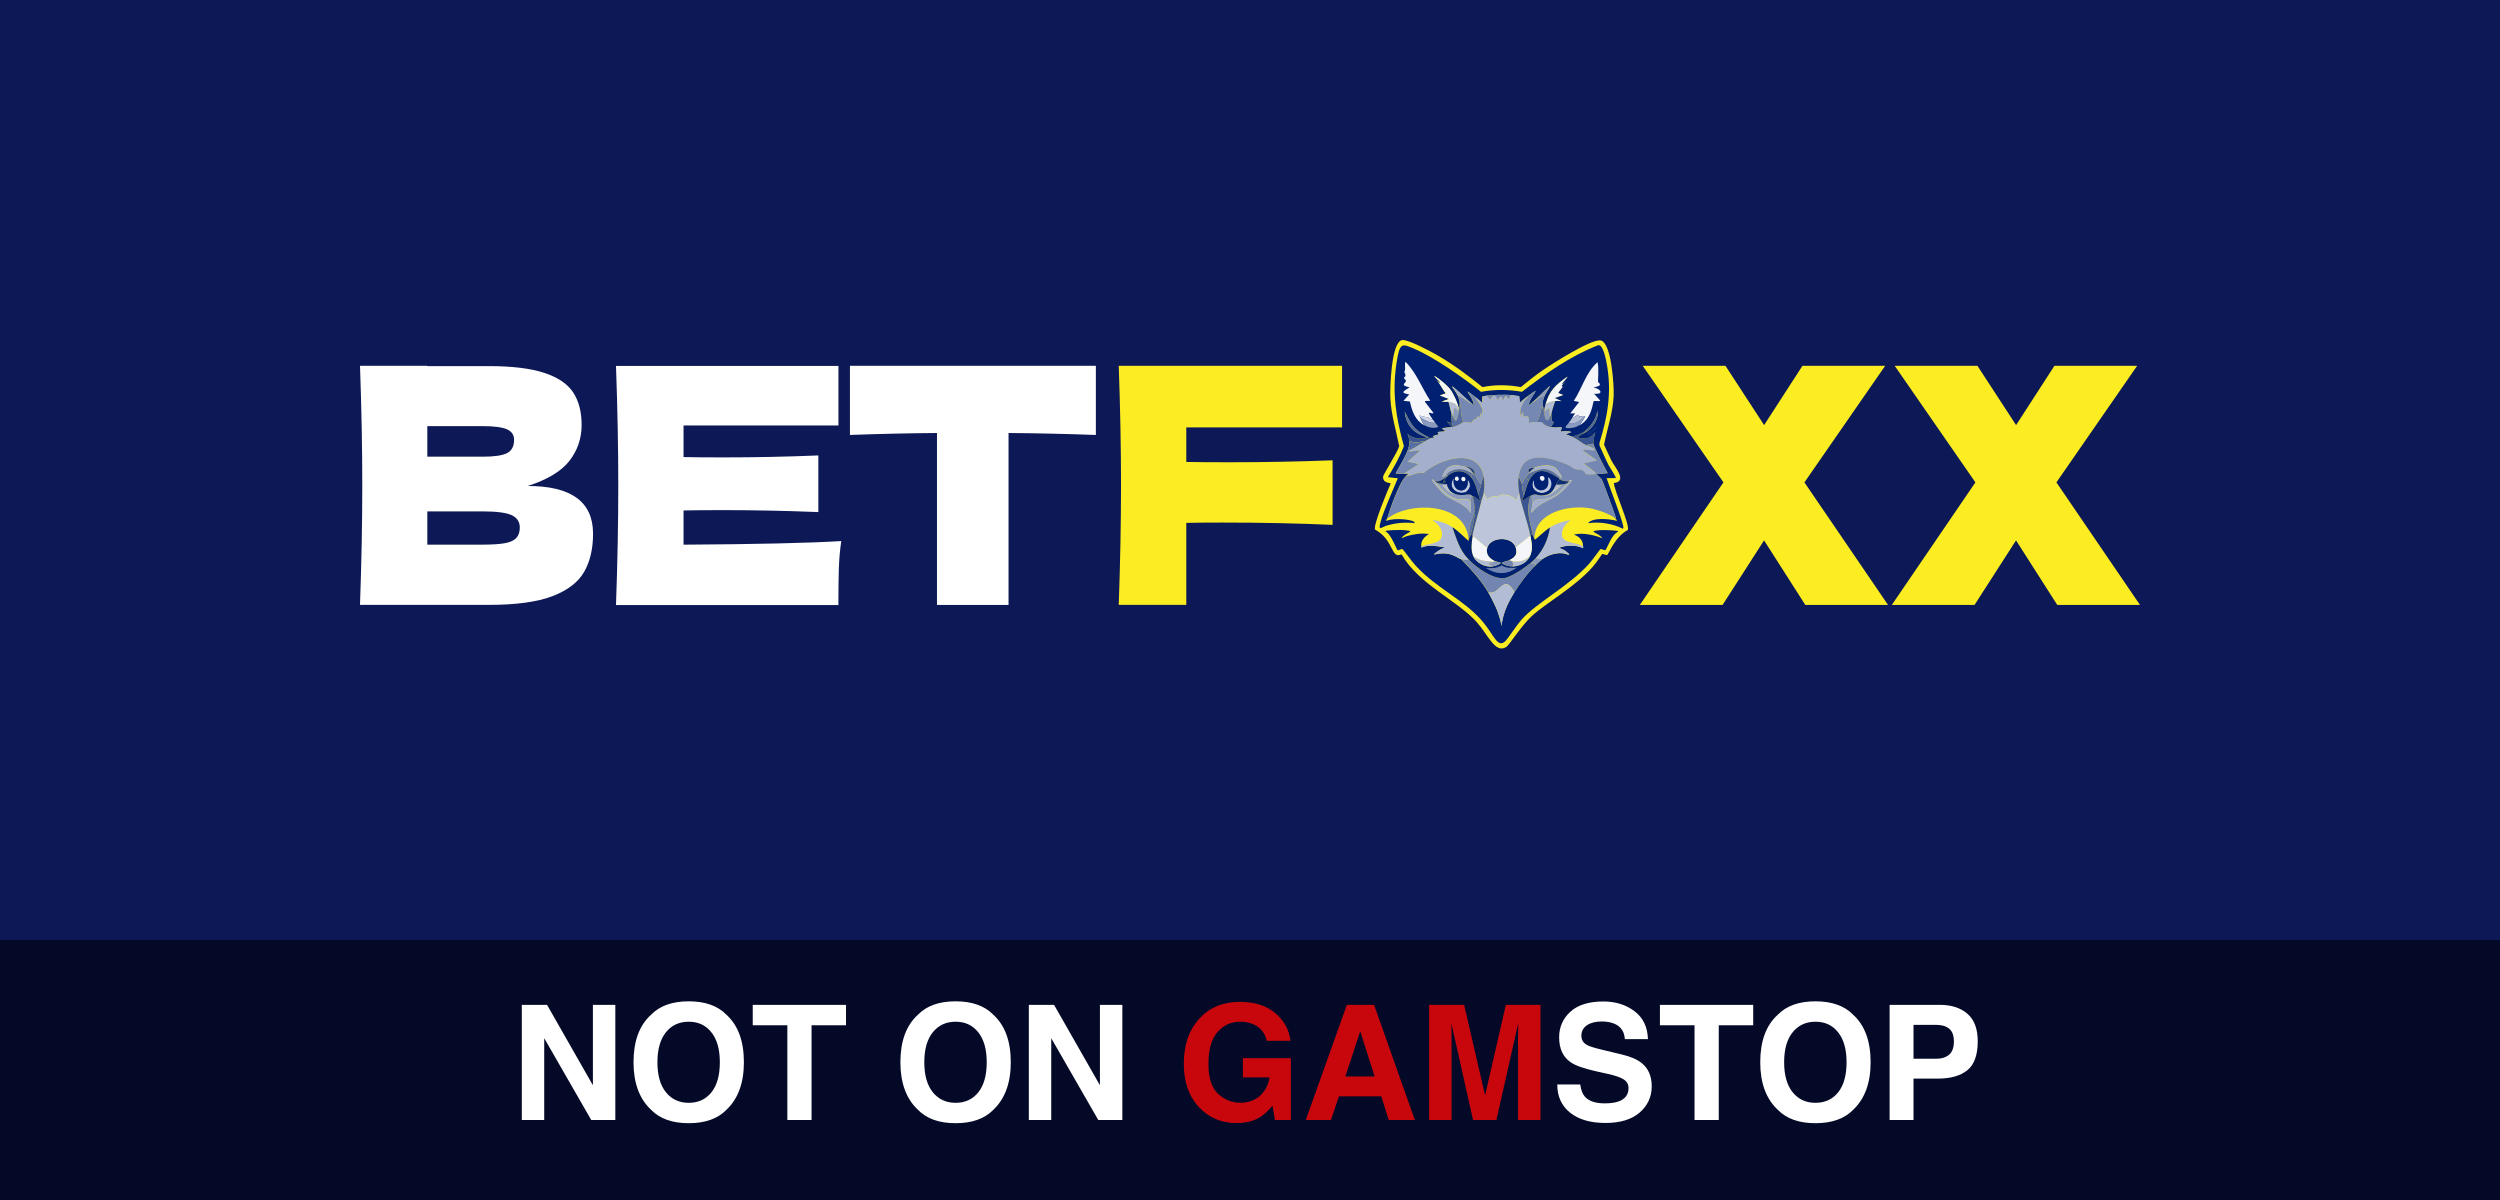 <?xml version="1.0" encoding="UTF-8"?>
<svg xmlns="http://www.w3.org/2000/svg" width="125" height="60" viewBox="0 0 125 60" fill="none">
  <rect width="125" height="60" fill="#0D1957"></rect>
  <path d="M29.653 26.687C29.653 27.434 29.506 28.069 29.209 28.589C28.913 29.11 28.384 29.516 27.622 29.808C26.859 30.099 25.8 30.244 24.444 30.244H18C18.076 28.115 18.114 26.123 18.114 24.267C18.114 22.41 18.076 20.418 18 18.289H21.363V18.305H24.414C25.596 18.305 26.53 18.417 27.213 18.643C27.897 18.87 28.379 19.194 28.659 19.622C28.94 20.05 29.081 20.592 29.081 21.252C29.081 21.922 28.877 22.517 28.474 23.04C28.068 23.561 27.374 23.98 26.391 24.299C28.567 24.299 29.653 25.095 29.653 26.687ZM21.366 21.304V22.835H24.114C24.705 22.835 25.119 22.776 25.353 22.656C25.587 22.536 25.704 22.315 25.704 21.996C25.704 21.742 25.582 21.565 25.34 21.462C25.097 21.358 24.689 21.306 24.117 21.306H21.366V21.304ZM24.114 27.232C24.61 27.232 24.988 27.207 25.252 27.158C25.514 27.109 25.704 27.022 25.819 26.894C25.933 26.769 25.99 26.594 25.99 26.376C25.99 26.09 25.854 25.886 25.582 25.757C25.309 25.632 24.822 25.569 24.114 25.569H21.366V27.232H24.114Z" fill="white"></path>
  <path d="M34.177 27.234C37.804 27.212 40.432 27.153 42.064 27.054C41.996 27.504 41.958 27.968 41.941 28.447C41.928 28.924 41.919 29.527 41.919 30.252H30.8C30.876 28.123 30.914 26.13 30.914 24.274C30.914 22.418 30.876 20.426 30.8 18.297H41.922V21.273H34.177V22.854C34.634 22.865 35.312 22.87 36.208 22.87C37.725 22.87 39.297 22.838 40.917 22.772V25.604C39.294 25.539 37.725 25.506 36.208 25.506C35.312 25.506 34.634 25.512 34.177 25.523V27.234Z" fill="white"></path>
  <path d="M54.793 21.748C53.295 21.693 51.838 21.661 50.427 21.65V30.247H46.849V21.65C45.427 21.661 43.976 21.693 42.497 21.748V18.289H54.793V21.748Z" fill="white"></path>
  <path d="M67.103 21.369H59.314V23.097C59.801 23.108 60.531 23.113 61.503 23.113C63.184 23.113 64.891 23.081 66.629 23.015V26.243C64.891 26.166 63.058 26.128 61.133 26.128C60.332 26.128 59.725 26.134 59.314 26.144V30.244H55.937C56.013 28.115 56.051 26.123 56.051 24.267C56.051 22.41 56.013 20.418 55.937 18.289H67.103V21.369Z" fill="#FBED21"></path>
  <path d="M90.221 24.119L94.402 30.247H90.265L88.203 27.019L86.128 30.247H81.991L86.172 24.119L82.135 18.289H86.272L88.206 21.255L90.123 18.289H94.26L90.221 24.119Z" fill="#FBED21"></path>
  <path d="M102.82 24.119L107 30.247H102.863L100.802 27.019L98.726 30.247H94.59L98.77 24.119L94.734 18.289H98.871L100.804 21.255L102.722 18.289H106.858L102.82 24.119Z" fill="#FBED21"></path>
  <path d="M70.115 17.002C70.411 16.966 71.566 17.587 71.877 17.767C72.65 18.214 73.429 18.79 74.121 19.354C74.755 19.228 75.409 19.236 76.043 19.354C76.395 19.062 76.754 18.776 77.13 18.517C77.607 18.187 79.535 16.963 80.017 17.02C80.581 17.086 80.706 19.335 80.684 19.793C80.646 20.621 80.365 21.425 80.202 22.235C80.33 22.499 80.442 22.774 80.575 23.036C80.741 23.36 81.397 24.077 80.692 24.151C80.719 24.56 81.49 26.217 81.395 26.495C80.711 26.866 80.433 27.727 80.352 27.752C80.3 27.765 80.153 27.689 80.12 27.697C80.082 27.708 79.881 28.065 79.63 28.348C78.726 29.37 77.315 30.137 76.594 30.799C76.06 31.289 75.466 32.252 75.311 32.35C74.761 32.693 74.415 31.758 73.843 31.112C72.873 30.022 70.94 29.223 70.076 27.716C69.534 27.978 69.709 26.991 68.75 26.479C68.66 26.241 69.382 24.516 69.534 24.178C69.524 24.132 69.102 24.167 69.161 23.805C69.175 23.72 69.899 22.562 69.962 22.308C69.801 21.518 69.562 20.73 69.518 19.921C69.494 19.465 69.553 17.067 70.115 17.002Z" fill="#FBED21"></path>
  <path d="M71.068 27.325C71.07 27.341 71.06 27.371 71.076 27.379C71.438 27.221 71.822 27.311 72.198 27.36V27.395C72.111 27.417 71.969 27.504 71.896 27.556C71.441 27.883 71.847 27.616 72.34 27.681C72.68 27.725 72.947 27.93 73.061 27.968C73.56 28.472 74.053 29.012 74.415 29.625C74.529 29.818 74.785 30.325 74.859 30.524C75.256 31.574 74.905 31.555 75.251 30.544C75.36 30.227 75.542 29.911 75.714 29.625C75.934 29.257 76.346 28.701 76.64 28.396C76.74 28.289 76.996 28.044 77.103 27.968C77.402 27.758 77.775 27.63 78.146 27.665C78.279 27.679 78.677 27.872 78.306 27.575C78.236 27.518 78.078 27.433 77.985 27.414C77.955 27.384 78.01 27.371 78.04 27.36C78.326 27.256 78.87 27.248 79.145 27.414C79.175 27.338 79.153 27.314 79.153 27.308C79.151 27.019 78.966 26.817 78.699 26.738C79.058 26.605 79.75 26.755 80.123 26.916C79.941 26.624 79.29 26.567 79.998 26.507C80.096 26.499 80.899 26.504 80.915 26.57C80.575 26.766 80.474 27.158 80.292 27.48C80.24 27.553 80.079 27.439 80.033 27.453C79.987 27.466 79.66 27.962 79.453 28.191C78.454 29.301 76.836 30.132 76.087 30.971C75.842 31.247 75.39 31.934 75.286 32.04C74.886 32.449 74.709 31.77 74.145 31.094C73.233 29.998 71.828 29.426 70.779 28.278C70.553 28.033 70.164 27.461 70.112 27.45C70.071 27.442 69.91 27.523 69.899 27.521C69.826 27.507 69.567 26.7 69.268 26.567C69.273 26.493 70.082 26.496 70.166 26.504C70.793 26.556 70.417 26.594 70.202 26.771C69.905 27.014 70.234 26.839 70.343 26.807C70.7 26.703 71.079 26.648 71.449 26.7C71.228 26.828 71.021 27.044 71.068 27.325Z" fill="#002172"></path>
  <path d="M72.617 26.36C72.846 26.982 72.963 27.494 73.437 27.982C73.393 28.031 73.146 27.991 73.064 27.963C72.95 27.928 72.683 27.723 72.342 27.677C71.849 27.612 71.444 27.879 71.898 27.552C71.972 27.5 72.114 27.415 72.201 27.391V27.355C71.825 27.306 71.441 27.216 71.079 27.375C71.062 27.366 71.073 27.336 71.07 27.32C71.354 27.186 71.945 27.208 72.067 26.884C72.206 26.51 71.887 26.164 71.596 25.984C71.986 26.055 72.285 26.145 72.617 26.36Z" fill="#B3BCD5"></path>
  <path d="M79.102 21.707C79.014 21.77 78.936 21.816 78.843 21.868C79.254 21.966 79.469 21.957 79.753 21.617C79.78 21.628 79.646 21.988 79.671 22.186L79.279 22.257C79.025 22.124 78.914 21.988 78.584 21.829C78.838 21.764 79.091 21.674 79.298 21.508C79.401 21.513 79.151 21.671 79.102 21.707Z" fill="#3B5492"></path>
  <path d="M71.316 21.903C71.335 21.897 71.392 21.867 71.405 21.848C71.444 21.867 71.482 21.887 71.512 21.919C71.422 21.982 71.321 22.028 71.226 22.08C71.198 21.995 71.027 22.151 70.7 22.115C70.629 22.107 70.547 22.061 70.477 22.045C70.471 21.927 70.36 21.693 70.379 21.688C70.605 21.919 71.013 21.976 71.316 21.903Z" fill="#3B5492"></path>
  <path d="M77.764 20.049C77.596 20.063 77.424 20.112 77.282 20.21C77.462 19.526 77.803 19.226 78.361 18.836C78.451 18.825 78.124 19.133 78.121 19.185L78.129 19.212C78.543 18.839 78.083 19.264 78.086 19.294C78.086 19.3 78.143 19.316 78.14 19.33C78.132 19.381 77.925 19.613 77.928 19.632C77.933 19.678 78.17 19.708 78.159 19.758L77.751 19.899C78.279 20.147 78.086 20.025 77.764 20.049Z" fill="#F5F6F9"></path>
  <path d="M77.764 20.047C77.705 20.232 77.579 20.562 77.568 20.742C77.536 20.75 77.511 20.805 77.498 20.832L77.47 20.388L77.212 20.565C77.214 20.434 77.25 20.333 77.282 20.208C77.427 20.11 77.598 20.061 77.764 20.047Z" fill="#B3BCD5"></path>
  <path d="M77.498 20.834C77.476 20.869 77.438 20.962 77.408 20.984C77.258 21.109 77.214 20.716 77.212 20.599C77.212 20.588 77.212 20.575 77.212 20.564L77.47 20.387L77.498 20.834Z" fill="#8A99BE"></path>
  <path d="M80.777 25.93C80.798 25.892 80.757 25.769 80.741 25.725C80.654 25.477 80.142 24.052 80.082 23.962C80.044 23.905 79.881 23.766 79.815 23.711L80.384 23.657C80.246 23.411 79.693 22.351 79.671 22.187C79.646 21.988 79.777 21.629 79.753 21.618C79.472 21.959 79.257 21.967 78.843 21.869C78.936 21.82 79.015 21.77 79.102 21.708C79.537 21.539 79.889 21.084 79.902 20.593L79.859 20.585C79.823 20.898 79.537 21.321 79.298 21.512C79.091 21.678 78.838 21.768 78.584 21.833C78.443 21.765 78.298 21.732 78.298 21.716C78.418 21.642 78.737 21.601 78.396 21.566C78.306 21.555 78.148 21.561 78.059 21.585L78.031 21.558C78.178 21.201 78.031 21.457 77.533 21.353C77.789 20.999 77.65 21.201 77.588 21.005C77.571 20.955 77.566 20.805 77.569 20.745C77.577 20.566 77.705 20.236 77.764 20.05C78.086 20.026 78.279 20.149 77.746 19.901L78.154 19.759C78.165 19.71 77.928 19.68 77.922 19.634C77.92 19.614 78.127 19.383 78.135 19.331C78.138 19.317 78.081 19.301 78.081 19.296C78.078 19.265 78.538 18.843 78.124 19.214L78.116 19.186C78.119 19.135 78.445 18.829 78.356 18.838C77.797 19.227 77.457 19.527 77.277 20.211C77.244 20.337 77.209 20.438 77.206 20.568C77.206 20.579 77.206 20.593 77.206 20.604C77.182 20.587 77.179 20.495 77.171 20.443C77.127 20.14 77.106 20.091 77.225 19.8C77.282 19.658 77.419 19.473 77.492 19.328L77.465 19.32C77.157 19.59 76.888 19.901 76.566 20.157C76.544 20.173 76.455 20.258 76.433 20.247C76.49 19.808 77.214 19.2 76.37 19.819C76.237 19.917 76.112 20.029 75.986 20.14L75.951 19.802C75.804 19.8 75.659 19.759 75.515 19.748C75.273 19.732 74.57 19.742 74.338 19.783C74.295 19.792 74.123 19.813 74.107 19.846L74.115 20.16C73.979 20.034 73.846 19.917 73.696 19.802C72.982 19.255 73.69 19.871 73.688 20.247C73.666 20.255 73.66 20.228 73.644 20.228C73.554 20.189 72.617 19.249 72.593 19.328C72.691 19.481 72.827 19.634 72.895 19.8C72.944 19.917 72.98 20.045 72.985 20.173C72.988 20.225 72.969 20.492 72.931 20.495C72.931 20.478 72.933 20.459 72.931 20.44C72.903 20.195 72.675 19.693 72.522 19.486C72.383 19.298 71.983 18.955 71.784 18.835C71.547 18.696 72.005 19.072 72.007 19.129L71.999 19.157L71.811 18.988C72.016 19.181 72.1 19.459 72.293 19.663L71.991 19.77L72.454 19.947L72.097 20.072C72.103 20.094 72.334 20.072 72.419 20.081C72.492 20.268 72.508 20.481 72.579 20.669C72.56 20.8 72.574 21.04 72.598 21.168L72.348 21.07L72.598 21.345C72.397 21.389 72.105 21.386 72.1 21.427C72.337 21.626 72.41 21.541 71.896 21.596C71.863 21.648 71.942 21.705 71.939 21.713C71.931 21.74 71.651 21.757 71.653 21.838C71.653 21.855 71.708 21.869 71.708 21.874C71.708 21.926 71.61 21.852 71.512 21.918C71.482 21.888 71.444 21.866 71.406 21.847C70.711 21.514 70.58 21.266 70.237 20.582C70.332 21.642 71.212 21.781 71.305 21.866C71.318 21.877 71.316 21.888 71.313 21.901C71.011 21.975 70.602 21.918 70.379 21.689C70.36 21.694 70.469 21.928 70.477 22.046C70.485 22.187 70.433 22.373 70.387 22.509C70.305 22.752 69.94 23.395 69.782 23.659C69.796 23.706 70.104 23.684 70.191 23.686C70.232 23.686 70.43 23.678 70.441 23.695C70.346 23.744 70.311 23.793 70.245 23.864C69.951 24.18 69.488 25.469 69.355 25.933C69.349 25.954 69.314 25.987 69.3 26.014L69.328 26.041C69.725 25.867 70.82 25.984 70.727 26.159C70.267 26.102 69.793 26.145 69.347 26.276C69.036 26.366 68.867 26.63 69.072 25.946C69.175 25.597 69.701 24.346 69.891 23.913L69.393 23.858C69.698 23.36 69.987 22.855 70.194 22.307C69.804 20.89 69.6 19.663 69.82 18.189C69.984 17.093 70.085 17.169 70.738 17.45C71.708 17.864 73.2 18.908 74.05 19.59C74.725 19.467 75.422 19.47 76.098 19.59C77.269 18.688 78.489 17.818 79.875 17.273C80.15 17.131 80.308 18.02 80.346 18.243C80.591 19.628 80.382 20.825 79.973 22.146V22.272C80.134 22.602 80.267 22.945 80.436 23.27C80.474 23.34 80.826 23.877 80.785 23.902L80.33 23.91C80.439 24.27 81.218 26.202 81.166 26.407L81.139 26.434C80.616 26.172 79.981 26.077 79.401 26.159C79.641 25.859 80.463 25.943 80.837 26.041C80.877 26.014 80.787 25.946 80.777 25.93Z" fill="#002172"></path>
  <path d="M78.976 21.263C78.998 21.227 79.306 20.832 79.227 20.8C79.159 20.789 79.025 20.84 78.968 20.819C78.903 20.794 79.094 20.609 78.603 20.909C78.655 20.83 78.688 20.732 78.764 20.669H78.513C78.66 20.478 78.81 20.287 78.957 20.099L78.69 20.045C79.104 19.415 79.298 18.616 79.875 18.109C79.957 18.415 79.889 19.052 79.902 19.099C79.91 19.126 80.218 19.29 79.671 19.366C80.093 19.464 80.175 19.734 79.706 19.688L80.009 20.026C79.992 20.085 79.731 20.028 79.687 20.061C79.633 20.102 79.616 20.933 78.976 21.263Z" fill="#F5F6F9"></path>
  <path d="M78.976 21.26C78.876 21.312 78.778 21.366 78.663 21.386C78.056 21.478 78.331 21.288 78.424 21.154C78.696 21.274 79.055 21.009 79.224 20.797C79.306 20.83 78.998 21.222 78.976 21.26Z" fill="#8A99BE"></path>
  <path d="M79.227 20.8C79.058 21.01 78.696 21.277 78.426 21.157C78.484 21.072 78.552 20.991 78.603 20.906C79.094 20.609 78.903 20.792 78.968 20.816C79.025 20.841 79.156 20.789 79.227 20.8Z" fill="#B3BCD5"></path>
  <path d="M71.405 21.851C71.392 21.87 71.335 21.9 71.316 21.905C71.316 21.889 71.321 21.881 71.307 21.87C71.212 21.788 70.332 21.646 70.24 20.586C70.583 21.267 70.711 21.515 71.405 21.851Z" fill="#596FA3"></path>
  <path d="M73.65 20.224C73.53 20.227 73.08 19.799 72.901 19.797C72.83 19.628 72.696 19.475 72.598 19.325C72.626 19.246 73.562 20.186 73.65 20.224Z" fill="#A3AFCC"></path>
  <path d="M71.637 20.976C71.572 21.034 71.482 20.905 71.433 20.886C71.296 20.835 71.139 20.846 71.005 20.78C70.937 20.794 71.005 20.843 71.013 20.87C71.057 21.02 71.136 21.129 71.209 21.262C70.757 21.02 70.597 20.554 70.496 20.077L70.174 20.041L70.46 19.72C69.957 19.641 70.21 19.551 70.48 19.363C69.957 19.27 70.302 19.147 70.302 19.041C70.302 19.033 70.196 18.907 70.196 18.899C70.194 18.831 70.354 18.867 70.215 18.597C70.313 18.412 70.199 18.259 70.278 18.09C70.828 18.649 71.092 19.395 71.514 20.041L71.256 20.05L71.248 20.093L71.675 20.646C71.588 20.758 71.231 20.393 71.637 20.976Z" fill="#F5F6F9"></path>
  <path d="M71.762 21.137C71.811 21.208 71.876 21.268 71.923 21.341C71.689 21.442 71.43 21.38 71.209 21.26C71.136 21.126 71.057 21.017 71.013 20.867C71.231 21.023 71.49 21.162 71.762 21.137Z" fill="#8A99BE"></path>
  <path d="M71.637 20.974C71.642 20.982 71.697 21.044 71.762 21.134C71.49 21.159 71.231 21.017 71.013 20.867C71.005 20.84 70.934 20.791 71.005 20.777C71.138 20.843 71.296 20.832 71.433 20.884C71.482 20.903 71.572 21.031 71.637 20.974Z" fill="#CFD5E4"></path>
  <path d="M79.102 21.705C79.151 21.67 79.404 21.512 79.298 21.509C79.537 21.318 79.823 20.893 79.859 20.582L79.903 20.59C79.889 21.081 79.537 21.536 79.102 21.705Z" fill="#4D649C"></path>
  <path d="M79.821 21.297C79.91 21.406 79.472 21.788 79.393 21.76C79.39 21.758 79.347 21.703 79.35 21.698C79.352 21.668 79.668 21.471 79.821 21.297Z" fill="#0D2C79"></path>
  <path d="M72.598 21.172C72.609 21.232 72.647 21.29 72.653 21.349C72.636 21.355 72.615 21.347 72.598 21.349L72.348 21.074L72.598 21.172Z" fill="#2B478A"></path>
  <path d="M73.437 27.98C73.826 28.383 74.633 28.972 75.21 28.907C75.534 28.869 76.256 28.381 76.52 28.157L76.806 28.184L76.645 28.389C76.351 28.697 75.94 29.253 75.719 29.618C75.695 29.495 75.466 29.226 75.354 29.209C75.03 29.155 74.878 29.727 74.42 29.618C74.058 29.002 73.565 28.465 73.067 27.961C73.143 27.988 73.394 28.032 73.437 27.98Z" fill="#7385B1"></path>
  <path d="M75.716 29.62C75.545 29.906 75.36 30.222 75.254 30.538C74.908 31.552 75.259 31.571 74.861 30.519C74.785 30.317 74.529 29.81 74.418 29.62C74.875 29.729 75.028 29.156 75.352 29.211C75.463 29.23 75.692 29.497 75.716 29.62Z" fill="#B3BCD5"></path>
  <path d="M79.154 27.304C79.154 27.309 79.175 27.334 79.145 27.41C78.87 27.244 78.328 27.255 78.04 27.356C78.01 27.367 77.955 27.38 77.985 27.41C78.078 27.429 78.236 27.514 78.307 27.571C78.677 27.868 78.279 27.672 78.146 27.661C77.778 27.626 77.405 27.751 77.103 27.964L76.781 27.909C77.174 27.484 77.405 26.947 77.495 26.377C77.814 26.178 78.162 26.056 78.538 26.004C78.271 26.181 78.023 26.497 78.119 26.832C78.217 27.171 78.761 27.108 79.154 27.304Z" fill="#B3BCD5"></path>
  <path d="M77.105 27.965C76.996 28.041 76.743 28.289 76.642 28.393L76.803 28.188L76.517 28.161C76.593 28.096 76.719 27.984 76.784 27.91L77.105 27.965Z" fill="#8A99BE"></path>
  <path d="M74.363 27.394C74.279 27.713 74.486 27.931 74.755 28.054C74.709 28.078 74.646 28.092 74.594 28.108C74.594 28.097 74.6 28.078 74.586 28.073C74.535 28.054 74.036 28.127 73.652 27.787C73.524 27.481 73.584 27.105 73.633 26.789L74.363 27.394Z" fill="#F5F6F9"></path>
  <path d="M73.437 26.931C73.5 26.873 73.524 26.778 73.543 26.699L73.633 26.753C73.63 26.764 73.636 26.778 73.633 26.789C73.584 27.105 73.524 27.481 73.652 27.786C73.802 28.143 74.254 28.375 74.633 28.321C74.758 28.302 74.943 28.233 75.041 28.152C75.038 28.122 74.856 28.1 74.755 28.054C74.486 27.931 74.279 27.713 74.363 27.394C74.513 26.832 75.6 26.786 75.787 27.375C75.888 27.694 75.771 27.866 75.485 27.999C75.294 28.089 75.134 28.086 75.093 28.149C75.199 28.266 75.463 28.318 75.61 28.318C75.967 28.321 76.354 28.138 76.501 27.8C76.656 27.448 76.583 27.14 76.52 26.783C76.52 26.778 76.52 26.77 76.52 26.764C76.594 26.68 76.621 26.742 76.662 26.8C76.664 26.805 76.662 26.83 76.716 26.906C76.719 26.912 76.708 26.966 76.743 26.977C76.79 26.991 77.187 26.568 77.5 26.372C77.411 26.942 77.179 27.478 76.787 27.904C76.722 27.977 76.596 28.089 76.52 28.154C76.256 28.378 75.537 28.866 75.21 28.904C74.633 28.969 73.827 28.381 73.437 27.977C72.963 27.489 72.846 26.977 72.617 26.355C72.909 26.544 73.151 26.805 73.41 27.031C73.448 27.045 73.437 26.993 73.437 26.931Z" fill="#002172"></path>
  <path d="M75.085 28.266C75.314 28.421 75.583 28.399 75.842 28.383C75.341 28.753 74.807 28.732 74.292 28.402C74.565 28.426 74.845 28.413 75.085 28.266Z" fill="#7385B1"></path>
  <path d="M74.594 28.107C74.368 28.172 74.385 28.172 74.63 28.319C74.251 28.374 73.799 28.142 73.649 27.785C74.036 28.123 74.532 28.052 74.584 28.071C74.6 28.077 74.594 28.096 74.594 28.107Z" fill="#B3BCD5"></path>
  <path d="M76.501 27.805C76.351 28.143 75.967 28.325 75.61 28.323C75.7 28.189 75.643 28.195 75.61 28.055C75.945 28.11 76.248 28.036 76.501 27.805Z" fill="#B3BCD5"></path>
  <path d="M75.61 28.056C75.643 28.195 75.7 28.189 75.61 28.323C75.463 28.323 75.199 28.268 75.093 28.154C75.134 28.088 75.294 28.091 75.485 28.004C75.496 28.017 75.602 28.053 75.61 28.056Z" fill="#7385B1"></path>
  <path d="M74.63 28.322C74.385 28.175 74.368 28.175 74.595 28.109C74.646 28.093 74.706 28.082 74.755 28.055C74.853 28.101 75.038 28.123 75.041 28.153C74.94 28.235 74.758 28.303 74.63 28.322Z" fill="#8A99BE"></path>
  <path d="M72.939 20.442C72.887 20.453 72.895 20.352 72.868 20.308C72.778 20.167 72.579 20.101 72.424 20.085C72.342 20.077 72.108 20.099 72.103 20.077L72.459 19.951L71.996 19.774L72.299 19.668C72.108 19.461 72.024 19.183 71.817 18.992L72.005 19.161L72.013 19.134C72.01 19.076 71.553 18.7 71.79 18.839C71.991 18.956 72.389 19.3 72.528 19.491C72.68 19.695 72.912 20.194 72.939 20.442Z" fill="#F5F6F9"></path>
  <path d="M72.939 20.443C72.941 20.459 72.939 20.478 72.939 20.497C72.941 20.536 72.941 20.582 72.939 20.623C72.666 20.195 72.696 20.465 72.653 20.8C72.65 20.795 72.623 20.789 72.582 20.675C72.511 20.487 72.497 20.274 72.421 20.086C72.579 20.102 72.778 20.168 72.865 20.309C72.895 20.353 72.887 20.454 72.939 20.443Z" fill="#B3BCD5"></path>
  <path d="M72.939 20.618C72.933 20.7 72.849 21.022 72.805 21.027C72.724 20.986 72.688 20.861 72.656 20.795C72.696 20.463 72.664 20.19 72.939 20.618Z" fill="#8A99BE"></path>
  <path d="M76.376 19.817C76.378 19.921 76.294 19.943 76.25 20.005C76.071 20.259 75.97 20.49 76.038 20.807C76.248 20.379 76.109 20.779 76.188 20.815C76.346 20.886 76.43 20.621 76.455 21.153C76.583 21.106 76.705 21.098 76.839 21.098C76.926 21.098 77.01 21.098 77.097 21.098C77.195 21.243 77.367 21.314 77.533 21.349C78.034 21.453 78.178 21.196 78.031 21.553L78.059 21.581C78.148 21.559 78.306 21.553 78.396 21.562C78.737 21.6 78.418 21.638 78.298 21.712C78.298 21.728 78.443 21.761 78.584 21.829C78.914 21.987 79.025 22.123 79.279 22.257C79.459 22.352 79.791 22.409 79.706 22.516C79.671 22.559 79.126 22.412 79.153 22.535C79.162 22.576 79.766 22.96 79.848 23.034L79.189 23.175C79.774 23.671 80.118 23.756 79.306 23.72C79.137 23.407 78.933 23.513 78.737 23.453C78.691 23.44 78.456 23.276 78.328 23.221C77.438 22.856 76.098 22.486 75.932 23.846C75.899 24.124 75.924 24.375 75.967 24.647L75.817 25.02C75.648 24.77 75.115 24.617 74.891 24.824C74.687 24.783 74.518 24.832 74.358 24.966L74.189 24.644C74.232 24.369 74.238 24.08 74.189 23.808C73.914 22.319 71.947 22.949 71.188 23.647C70.951 23.59 70.716 23.704 70.493 23.772C70.433 23.791 70.433 23.707 70.253 23.862C70.319 23.788 70.354 23.742 70.45 23.693C70.439 23.677 70.24 23.685 70.199 23.685L70.948 23.194L70.379 23.088L71.002 22.535C70.997 22.456 70.406 22.663 70.45 22.507C70.624 22.469 71.062 22.172 71.234 22.079C71.329 22.028 71.427 21.981 71.52 21.919C71.615 21.853 71.716 21.927 71.716 21.875C71.716 21.87 71.661 21.856 71.661 21.84C71.659 21.758 71.939 21.741 71.947 21.714C71.95 21.709 71.868 21.649 71.904 21.597C72.418 21.543 72.345 21.627 72.108 21.428C72.114 21.39 72.405 21.39 72.606 21.346C72.623 21.344 72.645 21.352 72.661 21.346C72.903 21.289 73.105 21.131 73.159 21.115C73.301 21.071 73.437 21.139 73.579 21.134C73.704 21.033 73.56 21.03 73.837 20.929C73.862 20.673 74.053 21.011 74.034 20.698C74.36 20.564 73.835 20 73.712 19.798C73.859 19.913 73.993 20.03 74.132 20.155L74.123 19.842C74.14 19.809 74.311 19.787 74.355 19.779C74.333 19.809 74.51 19.978 74.524 19.975C74.57 19.967 74.725 19.52 74.897 20.011C74.921 20.013 75.055 19.599 75.164 20.03C75.324 19.583 75.409 19.959 75.431 19.959C75.444 19.959 75.597 19.738 75.529 19.746C75.673 19.757 75.82 19.795 75.964 19.801L76 20.139C76.125 20.03 76.248 19.915 76.384 19.817H76.376Z" fill="#A3AFCC"></path>
  <path d="M70.444 22.509C70.398 22.664 70.991 22.457 70.997 22.536L70.373 23.089L70.942 23.195L70.193 23.686C70.103 23.683 69.799 23.705 69.785 23.659C69.943 23.394 70.308 22.751 70.389 22.509C70.406 22.506 70.428 22.511 70.444 22.509Z" fill="#7587B3"></path>
  <path d="M73.704 19.798C73.824 20 74.352 20.567 74.025 20.698C74.044 21.011 73.854 20.673 73.829 20.929C73.552 21.03 73.696 21.033 73.571 21.134C73.429 21.139 73.296 21.074 73.151 21.115C73.132 20.967 73.083 20.826 73.061 20.678C73.037 20.504 73.059 20.24 72.99 20.172C72.985 20.043 72.95 19.915 72.901 19.798C73.078 19.801 73.53 20.229 73.65 20.226C73.669 20.226 73.671 20.251 73.693 20.245C73.699 19.866 72.99 19.253 73.704 19.798Z" fill="#7587B3"></path>
  <path d="M73.151 21.119C73.097 21.135 72.895 21.296 72.653 21.351C72.647 21.288 72.612 21.231 72.598 21.173C72.574 21.045 72.56 20.805 72.579 20.675C72.62 20.786 72.647 20.792 72.65 20.8C72.686 20.865 72.718 20.991 72.8 21.032C72.844 21.026 72.928 20.702 72.933 20.623C72.936 20.585 72.936 20.538 72.933 20.497C72.972 20.495 72.988 20.228 72.988 20.176C73.056 20.244 73.034 20.511 73.059 20.683C73.083 20.83 73.132 20.974 73.151 21.119Z" fill="#596FA3"></path>
  <path d="M71.228 22.082C71.06 22.175 70.618 22.472 70.444 22.51C70.428 22.513 70.409 22.508 70.39 22.51C70.436 22.374 70.488 22.189 70.48 22.047C70.55 22.066 70.629 22.11 70.703 22.118C71.03 22.153 71.201 21.998 71.228 22.082Z" fill="#596FA3"></path>
  <path d="M75.52 19.746C75.588 19.738 75.436 19.958 75.422 19.958C75.398 19.958 75.313 19.582 75.155 20.029C75.046 19.599 74.913 20.013 74.888 20.01C74.714 19.519 74.562 19.966 74.515 19.975C74.502 19.977 74.325 19.808 74.347 19.778C74.575 19.74 75.278 19.729 75.52 19.746Z" fill="#7587B3"></path>
  <path d="M76.572 20.154C76.751 20.08 76.89 19.919 77.062 19.832C77.1 19.813 77.239 19.767 77.231 19.797C77.114 20.086 77.133 20.135 77.176 20.44C77.163 20.44 77.144 20.446 77.141 20.432C77.056 20.099 77.078 20.726 76.839 21.1C76.705 21.1 76.583 21.105 76.455 21.154C76.43 20.62 76.343 20.884 76.188 20.816C76.109 20.781 76.245 20.38 76.038 20.808C75.97 20.492 76.071 20.26 76.25 20.007C76.294 19.944 76.378 19.922 76.376 19.819C77.22 19.2 76.496 19.805 76.438 20.247C76.46 20.255 76.55 20.173 76.572 20.154Z" fill="#7587B3"></path>
  <path d="M77.176 20.44C77.184 20.492 77.187 20.585 77.212 20.601C77.214 20.718 77.258 21.108 77.408 20.986C77.438 20.961 77.476 20.868 77.498 20.836C77.511 20.811 77.536 20.757 77.569 20.746C77.566 20.806 77.571 20.956 77.588 21.005C77.65 21.198 77.789 20.997 77.533 21.354C77.367 21.318 77.195 21.25 77.097 21.103C77.01 21.103 76.926 21.103 76.839 21.103C77.078 20.729 77.056 20.1 77.141 20.435C77.146 20.446 77.165 20.44 77.176 20.44Z" fill="#596FA3"></path>
  <path d="M77.231 19.796C77.236 19.766 77.1 19.812 77.062 19.832C76.89 19.916 76.751 20.077 76.572 20.153C76.893 19.897 77.163 19.586 77.471 19.316L77.498 19.325C77.424 19.469 77.288 19.654 77.231 19.796Z" fill="#8C9BC0"></path>
  <path d="M75.964 24.648C76.065 25.275 76.4 26.137 76.517 26.769C76.517 26.774 76.517 26.783 76.517 26.788L75.787 27.377C75.599 26.788 74.513 26.832 74.363 27.396L73.633 26.791C73.636 26.78 73.63 26.766 73.633 26.755C73.698 26.357 73.96 25.551 74.077 25.027C74.104 24.907 74.164 24.774 74.183 24.654L74.352 24.976C74.516 24.842 74.682 24.79 74.886 24.834C75.109 24.627 75.643 24.779 75.812 25.03L75.964 24.648Z" fill="#BDC5DA"></path>
  <path d="M76.501 27.802C76.248 28.034 75.945 28.104 75.61 28.053C75.605 28.053 75.496 28.014 75.485 27.998C75.771 27.864 75.888 27.693 75.787 27.374L76.517 26.785C76.583 27.142 76.653 27.453 76.501 27.802Z" fill="#F5F6F9"></path>
  <path d="M79.671 22.188C79.693 22.354 80.243 23.411 80.384 23.657L79.815 23.711C79.88 23.766 80.044 23.905 80.082 23.962C80.142 24.052 80.654 25.477 80.741 25.725C80.757 25.772 80.798 25.892 80.776 25.93C80.537 25.701 79.815 25.466 79.486 25.412C78.434 25.24 76.776 25.6 76.716 26.908C76.662 26.829 76.667 26.808 76.662 26.802C76.512 26.031 76.286 25.641 76.52 24.807C76.675 24.733 76.582 25.077 76.61 25.251C76.596 25.295 76.563 25.63 76.582 25.644C77.127 24.889 77.762 25.18 78.603 24.011C78.606 23.951 78.524 24.03 78.454 24.019C78.434 24.049 78.497 24.025 78.462 24.055C78.255 24.068 78.143 24.044 77.963 23.948C77.96 23.948 77.947 23.913 77.944 23.913L77.999 23.858C78.266 24.022 77.865 23.447 77.759 23.376C77.503 23.207 76.98 23.256 76.716 23.395C76.618 23.338 76.28 23.463 76.484 23.608C76.482 23.616 76.487 23.632 76.484 23.643C76.403 23.692 76.324 23.796 76.272 23.875C76.177 24.016 76.152 24.15 76.095 24.177C76.079 24.112 75.983 23.902 75.934 23.839C76.098 22.479 77.438 22.85 78.331 23.215C78.462 23.27 78.693 23.433 78.739 23.447C78.936 23.509 79.14 23.403 79.309 23.714C80.123 23.749 79.777 23.665 79.192 23.169L79.85 23.027C79.769 22.953 79.167 22.569 79.156 22.528C79.129 22.408 79.671 22.555 79.709 22.509C79.793 22.406 79.464 22.346 79.281 22.25L79.671 22.188Z" fill="#7587B3"></path>
  <path d="M76.09 24.186C76.139 24.376 76.114 24.589 76.196 24.774C76.166 24.864 76.081 24.943 76.114 25.041C76.133 25.055 76.425 24.834 76.514 24.791V24.81C76.28 25.644 76.506 26.036 76.656 26.805C76.615 26.748 76.585 26.685 76.514 26.77C76.397 26.137 76.062 25.276 75.962 24.649C75.918 24.376 75.894 24.123 75.926 23.848C75.981 23.91 76.073 24.12 76.09 24.186Z" fill="#3B5492"></path>
  <path d="M78.353 24.168C78.127 24.411 77.95 24.672 77.631 24.828C77.059 25.106 76.738 24.784 76.607 25.256C76.582 25.078 76.672 24.735 76.517 24.811V24.792C76.833 24.645 76.808 24.784 77.105 24.773C77.427 24.855 77.822 24.517 78.04 24.291C78.069 24.261 78.08 24.253 78.031 24.255C78.034 24.255 78.064 24.228 78.067 24.22C78.178 24.22 78.249 24.203 78.353 24.168Z" fill="#8C9BC0"></path>
  <path d="M76.607 25.254C76.738 24.782 77.059 25.104 77.631 24.826C77.95 24.671 78.127 24.409 78.353 24.166C78.375 24.142 78.434 24.082 78.459 24.06C78.495 24.03 78.432 24.055 78.451 24.025C78.524 24.033 78.603 23.954 78.601 24.017C77.759 25.183 77.122 24.892 76.58 25.649C76.558 25.633 76.594 25.298 76.607 25.254Z" fill="#A3AFCC"></path>
  <path d="M77.996 23.864C77.832 23.766 77.585 23.396 77.043 23.456C76.977 23.464 76.542 23.614 76.482 23.652C76.484 23.641 76.479 23.625 76.482 23.616C76.495 23.576 76.667 23.428 76.713 23.404C76.975 23.265 77.5 23.216 77.756 23.385C77.862 23.453 78.266 24.025 77.996 23.864Z" fill="#A3AFCC"></path>
  <path d="M77.996 23.865L77.941 23.92C77.579 23.71 76.904 23.162 76.446 24.026L76.269 23.884C76.324 23.805 76.403 23.702 76.482 23.653C76.542 23.614 76.977 23.465 77.043 23.456C77.585 23.394 77.832 23.764 77.996 23.865Z" fill="#596FA3"></path>
  <path d="M76.446 24.024C76.343 24.221 76.269 24.551 76.196 24.774C76.114 24.589 76.139 24.376 76.09 24.185C76.147 24.158 76.171 24.024 76.267 23.883L76.446 24.024Z" fill="#596FA3"></path>
  <path d="M78.459 24.062C78.434 24.084 78.375 24.144 78.353 24.169C78.249 24.204 78.178 24.22 78.067 24.223C77.996 24.226 77.939 24.207 77.871 24.204C77.797 24.117 77.953 24.062 77.961 23.953C78.14 24.051 78.252 24.076 78.459 24.062Z" fill="#0F2E7A"></path>
  <path d="M76.713 23.401C76.667 23.426 76.493 23.573 76.482 23.614C76.277 23.466 76.615 23.344 76.713 23.401Z" fill="#17357F"></path>
  <path d="M78.031 24.257C78.083 24.257 78.07 24.263 78.04 24.293C77.819 24.516 77.424 24.857 77.106 24.775C77.522 24.761 77.642 24.56 77.8 24.241C77.876 24.227 77.955 24.273 78.031 24.257Z" fill="#B5BFD6"></path>
  <path d="M77.944 23.915C77.944 23.915 77.961 23.951 77.963 23.951C77.958 24.057 77.803 24.114 77.874 24.201C77.835 24.201 77.827 24.174 77.811 24.182C77.792 24.196 77.808 24.223 77.803 24.237C77.645 24.558 77.525 24.758 77.108 24.771C76.811 24.779 76.836 24.643 76.52 24.79C76.43 24.831 76.139 25.055 76.12 25.041C76.087 24.943 76.171 24.861 76.201 24.774C76.275 24.55 76.346 24.221 76.452 24.024C76.907 23.157 77.582 23.705 77.944 23.915Z" fill="#002172"></path>
  <path d="M77.408 24.542C77.021 24.842 76.397 24.463 76.694 23.989C76.694 24.136 76.681 24.267 76.784 24.389C76.918 24.547 77.163 24.564 77.31 24.417C77.519 24.207 77.362 23.866 77.416 23.863C77.634 24.021 77.612 24.384 77.408 24.542Z" fill="#BFC8DC"></path>
  <path d="M76.697 23.991C76.4 24.465 77.021 24.844 77.411 24.544C77.476 24.782 76.899 24.762 76.85 24.705C76.896 24.599 76.602 24.531 76.575 24.305C76.555 24.163 76.697 23.844 76.697 23.991Z" fill="#002172"></path>
  <path d="M77.043 23.811C77.244 23.729 77.291 24.026 77.133 24.043C77.007 24.056 76.945 23.849 77.043 23.811Z" fill="#F5F6F9"></path>
  <path d="M77.871 24.204C77.939 24.204 77.996 24.223 78.067 24.223C78.064 24.232 78.034 24.259 78.031 24.259C77.955 24.275 77.876 24.229 77.8 24.24C77.805 24.229 77.789 24.199 77.808 24.185C77.825 24.177 77.833 24.204 77.871 24.204Z" fill="#3B5492"></path>
  <path d="M74.183 23.811C74.123 23.947 74.099 24.097 74.058 24.238C73.944 24.121 73.826 23.906 73.756 23.756C73.696 23.628 73.805 23.442 73.355 23.328C73.293 23.312 73.295 23.347 73.293 23.347C72.884 23.252 72.478 23.151 72.225 23.587C72.111 23.783 72.059 23.944 72.296 23.756L72.402 23.775C72.378 23.794 72.37 23.808 72.348 23.83C72.198 23.925 72.054 24.061 71.866 24.08C71.811 24.086 71.768 24.034 71.759 24.08C71.708 24.05 71.708 24.001 71.61 23.974C71.539 24.012 72.086 24.62 72.214 24.724C72.634 25.062 73.246 25.16 73.532 25.65C73.568 25.628 73.522 25.192 73.524 25.116C73.53 24.958 73.535 24.773 73.63 24.849C73.698 24.993 73.742 25.378 73.72 25.544C73.688 25.778 73.535 26.095 73.489 26.337C73.44 26.591 73.475 26.787 73.418 26.863C73.195 25.122 70.485 25.053 69.357 25.936C69.491 25.473 69.957 24.187 70.248 23.868C70.43 23.715 70.43 23.797 70.488 23.778C70.711 23.71 70.948 23.598 71.182 23.652C71.942 22.955 73.908 22.322 74.183 23.811Z" fill="#7587B3"></path>
  <path d="M73.543 26.698C73.522 26.776 73.5 26.872 73.437 26.929C73.437 26.902 73.423 26.891 73.418 26.858C73.475 26.782 73.44 26.586 73.489 26.332C73.535 26.09 73.688 25.771 73.72 25.539C73.742 25.544 73.756 25.561 73.756 25.583C73.75 25.779 73.603 26.468 73.543 26.698Z" fill="#596FA3"></path>
  <path d="M72.35 24.272L72.146 24.253C72.089 24.283 72.566 24.757 72.762 24.697C73.206 24.85 73.478 24.605 73.617 24.804C73.622 24.812 73.63 24.828 73.636 24.839C73.54 24.763 73.532 24.951 73.53 25.106C73.328 24.755 73.151 25.163 72.525 24.82C72.361 24.73 71.893 24.319 71.838 24.125C71.994 24.199 72.179 24.199 72.345 24.196C72.397 24.239 72.345 24.261 72.35 24.272Z" fill="#8C9BC0"></path>
  <path d="M71.762 24.079C71.784 24.093 71.806 24.12 71.833 24.134C71.888 24.327 72.353 24.739 72.519 24.828C73.148 25.172 73.323 24.763 73.524 25.115C73.522 25.194 73.571 25.627 73.532 25.649C73.247 25.158 72.634 25.06 72.214 24.722C72.086 24.619 71.539 24.011 71.61 23.973C71.711 24 71.711 24.049 71.762 24.079Z" fill="#A3AFCC"></path>
  <path d="M74.042 25.057C74.069 25.057 74.05 25.019 74.077 25.022C73.957 25.548 73.698 26.352 73.633 26.75L73.543 26.695C73.603 26.466 73.75 25.779 73.756 25.58C73.756 25.558 73.742 25.54 73.72 25.537C73.745 25.37 73.698 24.986 73.63 24.842C73.625 24.831 73.62 24.814 73.611 24.806C73.715 24.782 73.974 25.054 74.042 25.057Z" fill="#3B5492"></path>
  <path d="M73.293 23.349C73.538 23.43 73.573 23.588 73.737 23.757C73.731 23.801 73.693 23.727 73.63 23.687C73.265 23.452 72.898 23.362 72.5 23.58C72.405 23.632 72.35 23.717 72.296 23.757C72.059 23.943 72.111 23.785 72.225 23.588C72.478 23.152 72.887 23.253 73.293 23.349Z" fill="#A3AFCC"></path>
  <path d="M74.183 24.648C74.164 24.771 74.104 24.902 74.077 25.021C74.05 25.019 74.069 25.06 74.042 25.057C73.976 24.951 73.952 24.836 73.916 24.719C73.947 24.553 74.012 24.397 74.058 24.236C74.099 24.095 74.124 23.945 74.183 23.809C74.235 24.081 74.227 24.373 74.183 24.648Z" fill="#3B5492"></path>
  <path d="M73.739 23.756H73.758C73.829 23.906 73.946 24.118 74.061 24.238C74.014 24.399 73.949 24.554 73.919 24.721C73.829 24.432 73.769 24.148 73.581 23.9C73.628 23.835 73.445 23.835 73.636 23.688C73.696 23.728 73.734 23.799 73.739 23.756Z" fill="#596FA3"></path>
  <path d="M73.633 23.684C73.445 23.834 73.625 23.834 73.579 23.897C73.271 23.494 72.797 23.455 72.402 23.772L72.296 23.753C72.35 23.709 72.405 23.627 72.5 23.575C72.898 23.36 73.268 23.45 73.633 23.684Z" fill="#596FA3"></path>
  <path d="M73.758 23.756H73.739C73.576 23.587 73.538 23.426 73.295 23.347C73.298 23.347 73.295 23.314 73.358 23.328C73.807 23.445 73.696 23.627 73.758 23.756Z" fill="#294589"></path>
  <path d="M72.35 24.274C72.443 24.487 72.525 24.62 72.759 24.702C72.563 24.762 72.089 24.285 72.144 24.258L72.35 24.274Z" fill="#B5BFD6"></path>
  <path d="M73.579 23.898C73.767 24.144 73.826 24.43 73.916 24.719C73.952 24.836 73.976 24.951 74.042 25.057C73.974 25.054 73.715 24.782 73.614 24.806C73.475 24.607 73.203 24.852 72.759 24.7C72.525 24.618 72.443 24.485 72.35 24.272C72.345 24.261 72.397 24.239 72.342 24.201C72.176 24.201 71.988 24.204 71.836 24.13C71.808 24.117 71.787 24.089 71.765 24.076C71.776 24.029 71.817 24.081 71.871 24.076C72.206 24.236 72.173 24.201 72.201 23.969C72.203 24.048 72.252 24.307 72.263 24.067C72.266 24.021 72.149 24.043 72.353 23.828C72.372 23.806 72.383 23.792 72.408 23.773C72.794 23.457 73.268 23.495 73.579 23.898Z" fill="#002172"></path>
  <path d="M72.35 23.828C72.146 24.046 72.263 24.024 72.261 24.068C72.25 24.308 72.201 24.049 72.198 23.97C72.171 24.204 72.203 24.237 71.868 24.076C72.056 24.057 72.201 23.924 72.35 23.828Z" fill="#002172"></path>
  <path d="M73.383 23.988C73.582 24.239 73.5 24.438 73.276 24.613C72.808 24.765 72.35 24.329 72.696 23.898C72.544 24.662 73.481 24.757 73.383 23.988Z" fill="#BFC8DC"></path>
  <path d="M72.884 23.829C72.707 23.818 72.754 23.946 72.743 23.989C72.743 23.992 72.707 24.003 72.707 24.017C72.658 24.494 73.187 24.63 73.331 24.303C73.407 24.131 73.317 23.987 73.385 23.989C73.483 24.761 72.547 24.665 72.699 23.899C72.353 24.33 72.808 24.766 73.279 24.614C73.219 24.66 73.222 24.712 73.198 24.72L72.754 24.665C72.623 24.428 72.44 24.27 72.585 23.979C72.623 23.894 72.811 23.747 72.884 23.829Z" fill="#002172"></path>
  <path d="M73.143 23.846C73.29 23.821 73.317 24.028 73.214 24.058C73.059 24.11 73.007 23.868 73.143 23.846Z" fill="#F5F6F9"></path>
  <path d="M72.884 23.829C73.02 23.979 72.887 24.126 72.743 23.99C72.754 23.946 72.704 23.818 72.884 23.829Z" fill="#F5F6F9"></path>
  <rect width="125" height="13" transform="translate(0 47)" fill="#030926"></rect>
  <path d="M30.766 56H29.562L27.211 51.91V56H26.09V50.242H27.352L29.645 54.262V50.242H30.766V56ZM34.438 56.16C33.615 56.16 32.986 55.936 32.551 55.488C31.967 54.939 31.676 54.147 31.676 53.113C31.676 52.059 31.967 51.267 32.551 50.738C32.986 50.29 33.615 50.066 34.438 50.066C35.26 50.066 35.889 50.29 36.324 50.738C36.905 51.267 37.195 52.059 37.195 53.113C37.195 54.147 36.905 54.939 36.324 55.488C35.889 55.936 35.26 56.16 34.438 56.16ZM35.574 54.613C35.853 54.262 35.992 53.762 35.992 53.113C35.992 52.467 35.852 51.969 35.57 51.617C35.292 51.263 34.914 51.086 34.438 51.086C33.961 51.086 33.581 51.262 33.297 51.613C33.013 51.965 32.871 52.465 32.871 53.113C32.871 53.762 33.013 54.262 33.297 54.613C33.581 54.965 33.961 55.141 34.438 55.141C34.914 55.141 35.293 54.965 35.574 54.613ZM42.301 50.242V51.262H40.578V56H39.367V51.262H37.637V50.242H42.301ZM47.781 56.16C46.958 56.16 46.329 55.936 45.895 55.488C45.311 54.939 45.02 54.147 45.02 53.113C45.02 52.059 45.311 51.267 45.895 50.738C46.329 50.29 46.958 50.066 47.781 50.066C48.604 50.066 49.233 50.29 49.668 50.738C50.249 51.267 50.539 52.059 50.539 53.113C50.539 54.147 50.249 54.939 49.668 55.488C49.233 55.936 48.604 56.16 47.781 56.16ZM48.918 54.613C49.197 54.262 49.336 53.762 49.336 53.113C49.336 52.467 49.195 51.969 48.914 51.617C48.635 51.263 48.258 51.086 47.781 51.086C47.305 51.086 46.925 51.262 46.641 51.613C46.357 51.965 46.215 52.465 46.215 53.113C46.215 53.762 46.357 54.262 46.641 54.613C46.925 54.965 47.305 55.141 47.781 55.141C48.258 55.141 48.637 54.965 48.918 54.613ZM56.117 56H54.914L52.562 51.91V56H51.441V50.242H52.703L54.996 54.262V50.242H56.117V56ZM80.231 55.168C80.514 55.168 80.745 55.137 80.922 55.074C81.258 54.954 81.426 54.732 81.426 54.406C81.426 54.216 81.342 54.069 81.176 53.965C81.009 53.863 80.747 53.773 80.391 53.695L79.781 53.559C79.182 53.423 78.768 53.276 78.539 53.117C78.151 52.852 77.957 52.436 77.957 51.871C77.957 51.355 78.144 50.927 78.519 50.586C78.894 50.245 79.445 50.074 80.172 50.074C80.779 50.074 81.296 50.236 81.723 50.559C82.152 50.879 82.378 51.345 82.398 51.957H81.242C81.221 51.611 81.07 51.365 80.789 51.219C80.602 51.122 80.368 51.074 80.09 51.074C79.78 51.074 79.533 51.137 79.348 51.262C79.163 51.387 79.07 51.561 79.07 51.785C79.07 51.991 79.162 52.145 79.344 52.246C79.461 52.314 79.711 52.393 80.094 52.484L81.086 52.723C81.521 52.827 81.849 52.966 82.07 53.141C82.414 53.411 82.586 53.803 82.586 54.316C82.586 54.842 82.384 55.28 81.981 55.629C81.579 55.975 81.012 56.148 80.277 56.148C79.527 56.148 78.938 55.978 78.508 55.637C78.078 55.293 77.863 54.822 77.863 54.223H79.012C79.048 54.486 79.12 54.682 79.227 54.812C79.422 55.05 79.757 55.168 80.231 55.168ZM87.66 50.242V51.262H85.938V56H84.727V51.262H82.996V50.242H87.66ZM90.773 56.16C89.951 56.16 89.322 55.936 88.887 55.488C88.303 54.939 88.012 54.147 88.012 53.113C88.012 52.059 88.303 51.267 88.887 50.738C89.322 50.29 89.951 50.066 90.773 50.066C91.596 50.066 92.225 50.29 92.66 50.738C93.241 51.267 93.531 52.059 93.531 53.113C93.531 54.147 93.241 54.939 92.66 55.488C92.225 55.936 91.596 56.16 90.773 56.16ZM91.91 54.613C92.189 54.262 92.328 53.762 92.328 53.113C92.328 52.467 92.188 51.969 91.906 51.617C91.628 51.263 91.25 51.086 90.773 51.086C90.297 51.086 89.917 51.262 89.633 51.613C89.349 51.965 89.207 52.465 89.207 53.113C89.207 53.762 89.349 54.262 89.633 54.613C89.917 54.965 90.297 55.141 90.773 55.141C91.25 55.141 91.629 54.965 91.91 54.613ZM96.898 53.93H95.676V56H94.481V50.242H96.988C97.566 50.242 98.027 50.391 98.371 50.688C98.715 50.984 98.887 51.444 98.887 52.066C98.887 52.746 98.715 53.227 98.371 53.508C98.027 53.789 97.537 53.93 96.898 53.93ZM97.461 52.73C97.617 52.592 97.695 52.374 97.695 52.074C97.695 51.775 97.616 51.561 97.457 51.434C97.301 51.306 97.081 51.242 96.797 51.242H95.676V52.938H96.797C97.081 52.938 97.302 52.868 97.461 52.73Z" fill="white"></path>
  <path d="M63 55.859C62.682 56.055 62.292 56.152 61.828 56.152C61.065 56.152 60.44 55.888 59.953 55.359C59.445 54.828 59.191 54.102 59.191 53.18C59.191 52.247 59.448 51.5 59.961 50.938C60.474 50.375 61.152 50.094 61.996 50.094C62.728 50.094 63.315 50.28 63.758 50.652C64.203 51.022 64.458 51.484 64.523 52.039H63.34C63.249 51.646 63.026 51.371 62.672 51.215C62.474 51.129 62.254 51.086 62.012 51.086C61.548 51.086 61.167 51.262 60.867 51.613C60.57 51.962 60.422 52.488 60.422 53.191C60.422 53.9 60.583 54.401 60.906 54.695C61.229 54.99 61.596 55.137 62.008 55.137C62.411 55.137 62.742 55.021 63 54.789C63.258 54.555 63.417 54.249 63.477 53.871H62.145V52.91H64.543V56H63.746L63.625 55.281C63.393 55.555 63.185 55.747 63 55.859ZM69.066 54.816H66.945L66.547 56H65.289L67.344 50.242H68.703L70.742 56H69.438L69.066 54.816ZM68.731 53.824L68.012 51.559L67.269 53.824H68.731ZM72.578 56H71.457V50.242H73.207L74.254 54.77L75.293 50.242H77.023V56H75.902V52.105C75.902 51.993 75.904 51.837 75.906 51.637C75.909 51.434 75.91 51.277 75.91 51.168L74.82 56H73.652L72.57 51.168C72.57 51.277 72.572 51.434 72.574 51.637C72.577 51.837 72.578 51.993 72.578 52.105V56Z" fill="#C8070D"></path>
</svg>
